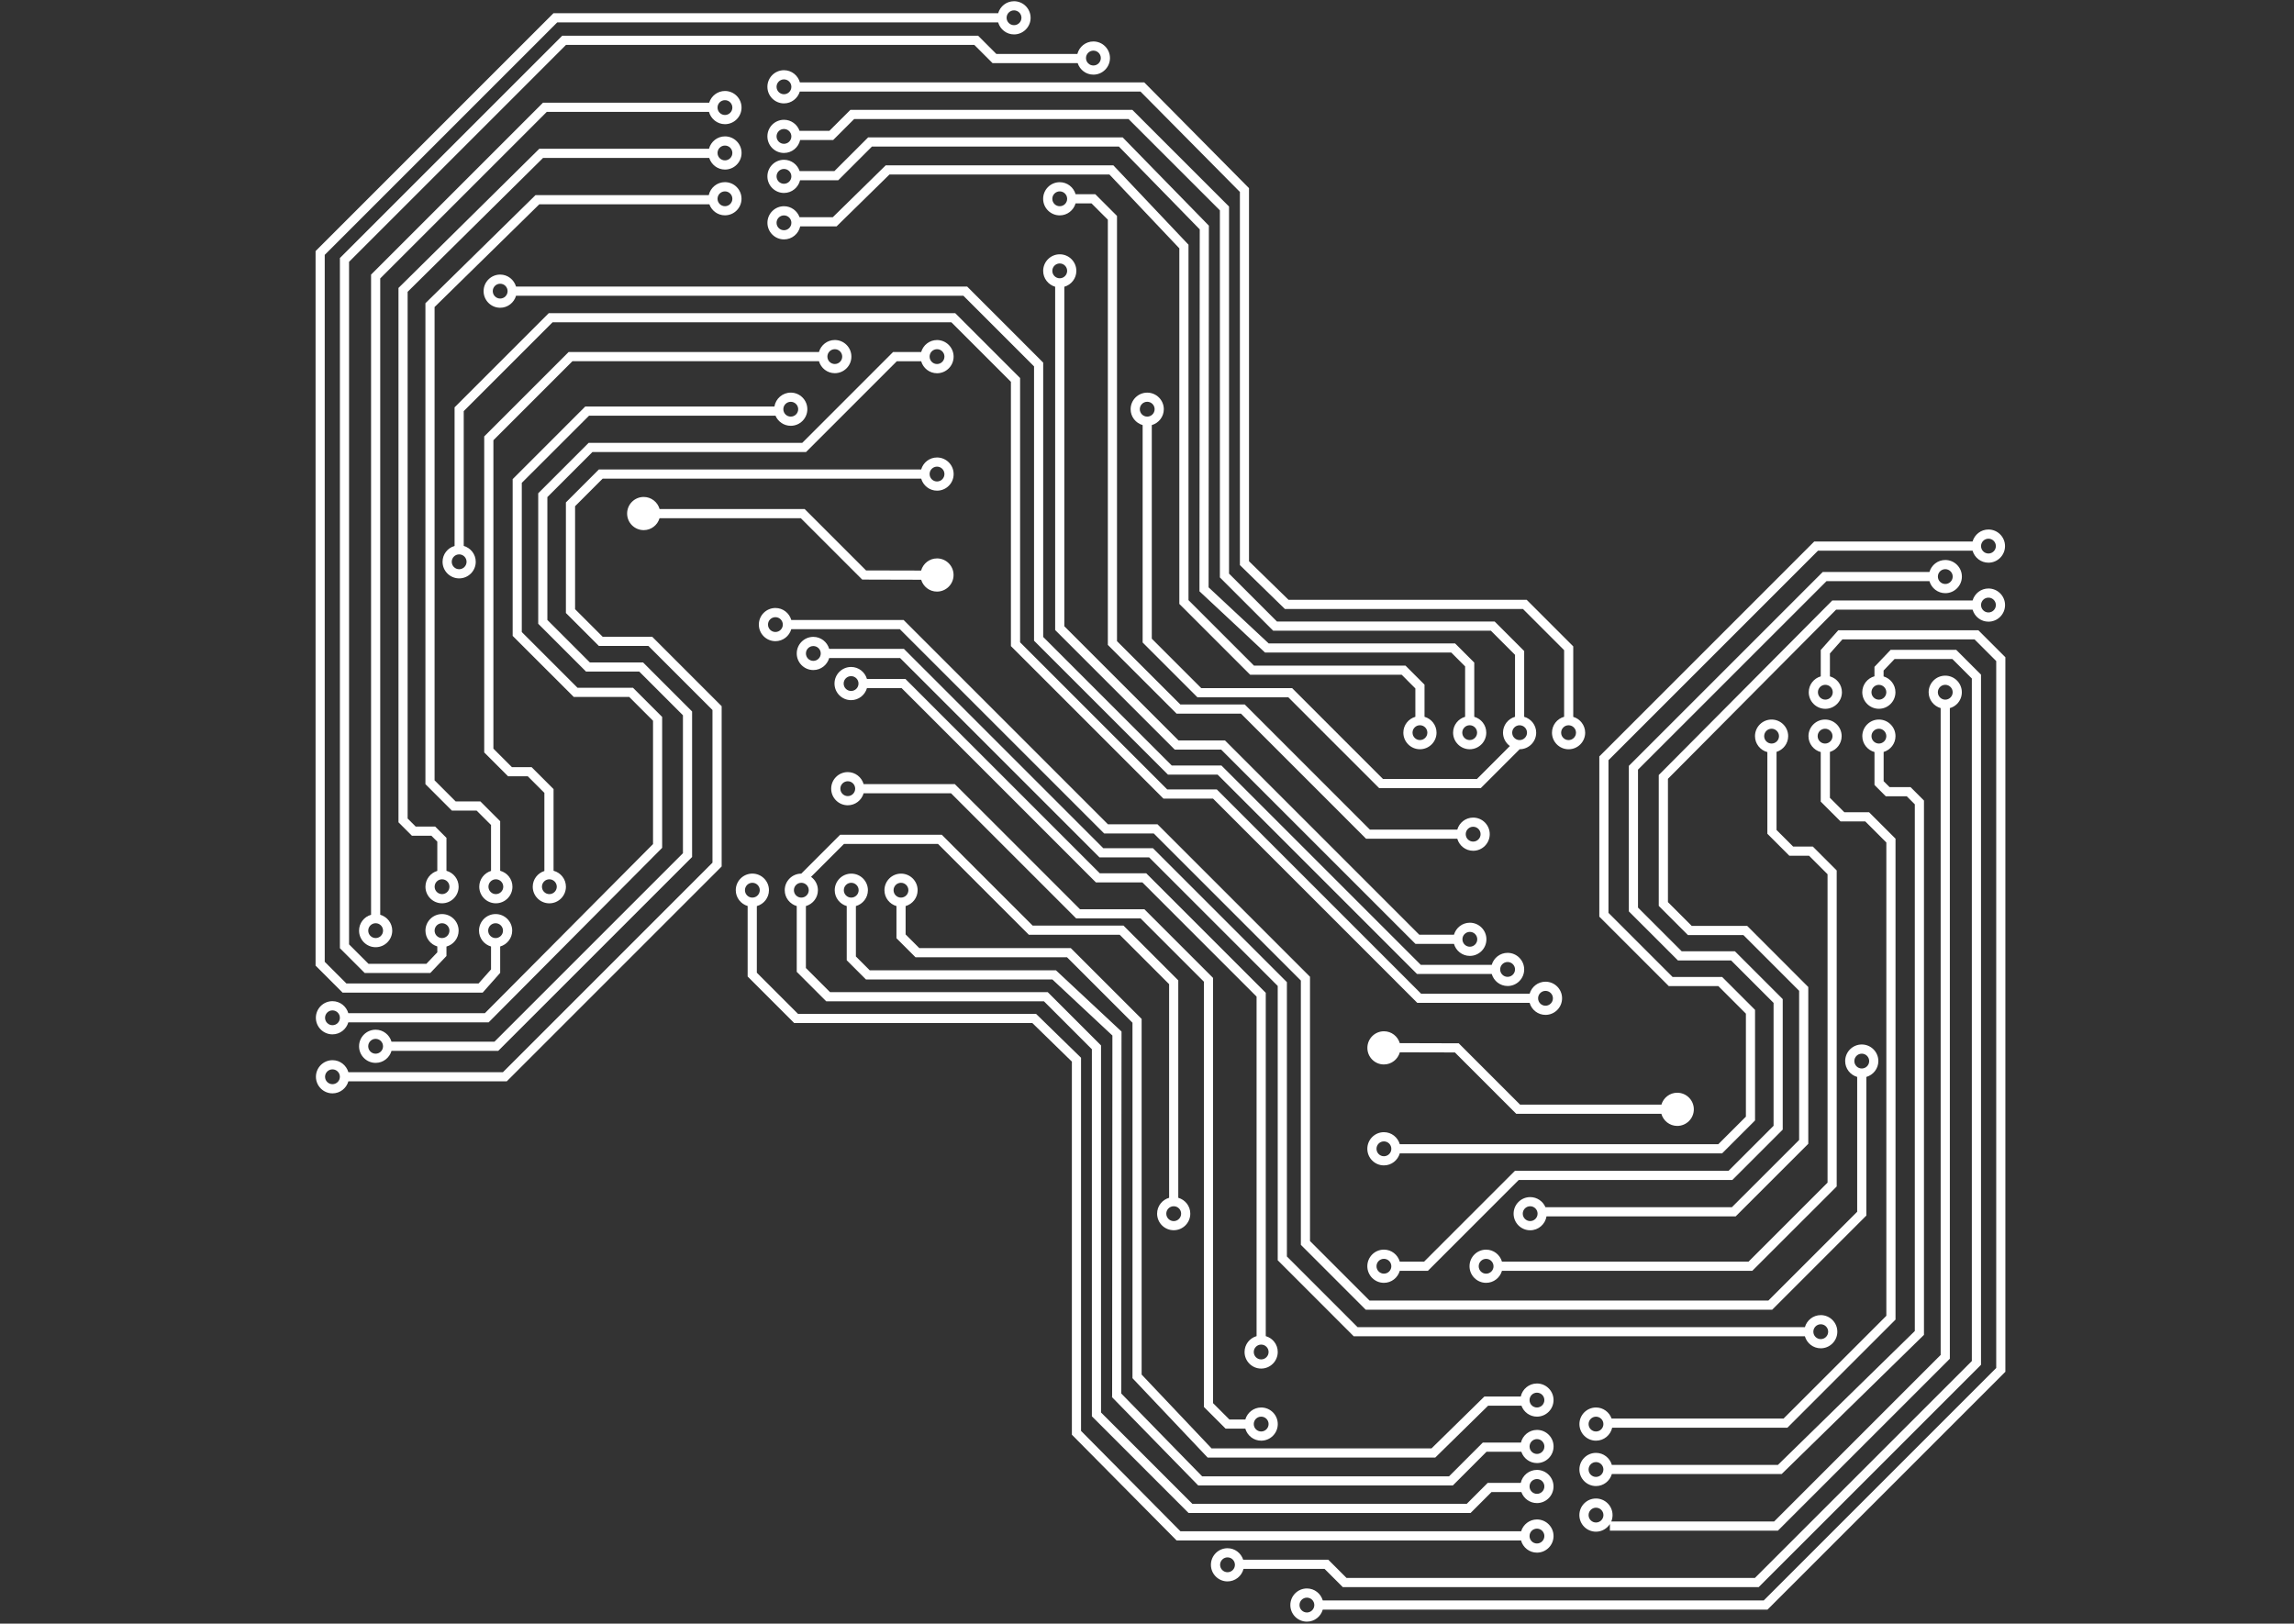 <?xml version="1.0" encoding="UTF-8"?> <svg xmlns="http://www.w3.org/2000/svg" width="842" height="596" viewBox="0 0 842 596" fill="none"><rect x="0" y="0" width="842" height="596" fill="#333333" stroke="none"/> <g clip-path="url(#clip0_35_2)"> <path d="M183.59 112.97C186.36 112.97 188.68 111.1 189.41 108.56H353.61L379.54 134.49V235.19L428.21 283.86L428.7 284.35H446.93L519.62 357.04L520.11 357.53H547.54C548.27 360.07 550.59 361.94 553.36 361.94C554.99 361.94 556.51 361.31 557.66 360.16C558.81 359.01 559.44 357.48 559.44 355.86C559.44 352.5 556.71 349.77 553.35 349.77C550.58 349.77 548.26 351.64 547.53 354.18H521.5L448.81 281.49L448.32 281H430.09L382.9 233.81V133.11L355 105.2H189.41C188.67 102.66 186.36 100.79 183.59 100.79C180.23 100.79 177.5 103.52 177.5 106.88C177.5 110.23 180.23 112.97 183.59 112.97ZM553.36 353.13C554.86 353.13 556.08 354.35 556.08 355.85C556.08 356.58 555.8 357.26 555.28 357.78C554.77 358.29 554.08 358.58 553.35 358.58C551.85 358.58 550.63 357.36 550.63 355.86C550.63 354.35 551.85 353.13 553.36 353.13ZM183.59 104.15C185.09 104.15 186.31 105.37 186.31 106.87C186.31 108.37 185.09 109.59 183.59 109.59C182.09 109.59 180.87 108.37 180.87 106.87C180.86 105.38 182.08 104.15 183.59 104.15Z" fill="white"></path> <path d="M387.29 105.26V231.28L430.68 274.67L431.17 275.16H448.22L519.05 345.99L519.54 346.48H533.67C534.4 349.02 536.72 350.89 539.49 350.89C542.85 350.89 545.58 348.16 545.58 344.8C545.58 341.44 542.85 338.71 539.49 338.71C536.72 338.71 534.4 340.58 533.67 343.12H520.94L450.11 272.29L449.62 271.8H432.57L390.66 229.89V105.26C393.2 104.53 395.07 102.21 395.07 99.44C395.07 96.08 392.34 93.35 388.98 93.35C385.62 93.35 382.89 96.08 382.89 99.44C382.89 102.2 384.76 104.52 387.29 105.26ZM539.5 342.07C541 342.07 542.22 343.29 542.22 344.79C542.22 346.29 541 347.52 539.5 347.52C538 347.52 536.78 346.3 536.78 344.79C536.77 343.3 537.99 342.07 539.5 342.07ZM388.97 96.71C390.47 96.71 391.69 97.93 391.69 99.43C391.69 100.93 390.47 102.15 388.97 102.15C387.47 102.15 386.25 100.93 386.25 99.43C386.25 97.93 387.47 96.71 388.97 96.71Z" fill="white"></path> <path d="M343.93 204.98C341.14 204.98 338.81 206.88 338.09 209.44L317.88 209.39L295.35 186.86H242.1C241.38 184.31 239.05 182.42 236.27 182.42C232.91 182.42 230.18 185.15 230.18 188.51C230.18 191.87 232.91 194.6 236.27 194.6C239.03 194.6 241.33 192.75 242.08 190.23H293.95L316.47 212.75L338.11 212.81C338.86 215.32 341.16 217.16 343.91 217.16C347.27 217.16 350 214.43 350 211.07C350.01 207.71 347.28 204.98 343.93 204.98Z" fill="white"></path> <path d="M567.27 360.36C564.5 360.36 562.18 362.23 561.45 364.77H521.61L447.11 290.27L446.62 289.78H428.42L374.42 235.78V138.77L350.6 114.95H201.42L166.85 149.52V200.4C164.31 201.13 162.44 203.45 162.44 206.22C162.44 209.58 165.17 212.31 168.53 212.31C171.89 212.31 174.62 209.58 174.62 206.22C174.62 203.45 172.75 201.13 170.21 200.4V150.91L202.81 118.31H349.2L371.05 140.16V237.17L426.53 292.65L427.02 293.14H445.22L519.72 367.64L520.21 368.13H561.44C562.17 370.67 564.49 372.54 567.26 372.54C570.62 372.54 573.35 369.81 573.35 366.45C573.36 363.09 570.63 360.36 567.27 360.36ZM171.25 206.22C171.25 207.72 170.03 208.95 168.53 208.95C167.03 208.95 165.81 207.73 165.81 206.22C165.81 204.72 167.03 203.5 168.53 203.5C170.03 203.49 171.25 204.72 171.25 206.22ZM567.27 369.18C565.77 369.18 564.55 367.96 564.55 366.45C564.55 364.95 565.77 363.73 567.27 363.73C568.77 363.73 569.99 364.95 569.99 366.45C570 367.95 568.77 369.18 567.27 369.18Z" fill="white"></path> <path d="M443.71 82.84L412.07 50.43H318.64L306.27 62.8H293.5C292.69 60.39 290.43 58.65 287.76 58.65C284.4 58.65 281.67 61.38 281.67 64.74C281.67 68.1 284.4 70.83 287.76 70.83C290.62 70.83 293.01 68.84 293.66 66.17H307.67L320.05 53.79H410.67L440.36 84.2L440.26 216.33V217.06L464.33 239.54H532.68L537.76 244.62V263.12C535.22 263.86 533.35 266.17 533.35 268.94C533.35 272.3 536.08 275.03 539.44 275.03C542.8 275.03 545.53 272.3 545.53 268.94C545.53 266.17 543.66 263.85 541.12 263.12V243.23L534.07 236.18H465.65L443.61 215.6L443.71 83.52V82.84ZM287.75 67.46C286.25 67.46 285.03 66.24 285.03 64.74C285.03 63.24 286.25 62.02 287.75 62.02C289.25 62.02 290.47 63.24 290.47 64.74C290.48 66.24 289.25 67.46 287.75 67.46ZM542.16 268.94C542.16 270.44 540.94 271.66 539.44 271.66C537.94 271.66 536.72 270.44 536.72 268.94C536.72 267.44 537.94 266.22 539.44 266.22C540.94 266.22 542.16 267.44 542.16 268.94Z" fill="white"></path> <path d="M365.72 19.82L359.02 13.12H206.36L125.25 94.23L124.76 94.72V348.06L133.87 357.17H157.93L163.87 350.93V347.46C166.44 346.75 168.34 344.41 168.34 341.62C168.34 338.26 165.61 335.53 162.25 335.53C158.89 335.53 156.16 338.26 156.16 341.62C156.16 344.37 158 346.67 160.51 347.42V349.58L156.49 353.8H135.26L128.12 346.66V96.11L207.75 16.48H357.62L364.32 23.18H395.56C396.35 25.62 398.62 27.4 401.32 27.4C404.68 27.4 407.41 24.67 407.41 21.31C407.41 17.95 404.68 15.22 401.32 15.22C398.48 15.22 396.11 17.18 395.44 19.81H365.72V19.82ZM159.52 341.62C159.52 340.12 160.74 338.9 162.24 338.9C163.74 338.9 164.96 340.12 164.96 341.62C164.96 343.12 163.74 344.34 162.24 344.34C160.74 344.34 159.52 343.12 159.52 341.62ZM401.33 18.59C402.83 18.59 404.05 19.81 404.05 21.31C404.05 22.81 402.83 24.04 401.33 24.04C399.83 24.04 398.61 22.82 398.61 21.31C398.61 19.81 399.83 18.59 401.33 18.59Z" fill="white"></path> <path d="M177.16 364.37L183.59 357.12V347.44C186.13 346.7 188 344.39 188 341.62C188 338.26 185.27 335.53 181.91 335.53C178.55 335.53 175.82 338.26 175.82 341.62C175.82 344.39 177.69 346.71 180.23 347.44V355.85L175.65 361.01H127.14L119.19 353.06V93.56L204.53 8.22H366.37C367.1 10.76 369.42 12.63 372.19 12.63C375.55 12.63 378.28 9.9 378.28 6.54C378.28 3.18 375.55 0.45 372.19 0.45C369.42 0.45 367.1 2.32 366.37 4.86H203.14L116.32 91.68L115.83 92.17V354.46L125.75 364.38L177.16 364.37ZM179.18 341.62C179.18 340.12 180.4 338.9 181.9 338.9C183.4 338.9 184.62 340.12 184.62 341.62C184.62 343.12 183.4 344.35 181.9 344.35C180.4 344.34 179.18 343.12 179.18 341.62ZM372.19 3.8C373.69 3.8 374.92 5.02 374.92 6.52C374.92 8.02 373.7 9.24 372.19 9.24C370.69 9.24 369.47 8.02 369.47 6.52C369.47 5.02 370.69 3.8 372.19 3.8Z" fill="white"></path> <path d="M200.7 41.06H260.23C260.93 43.65 263.28 45.58 266.09 45.58C269.45 45.58 272.18 42.85 272.18 39.49C272.18 36.13 269.45 33.4 266.09 33.4C263.36 33.4 261.08 35.22 260.3 37.69H199.31L136.2 100.8V335.79C133.66 336.52 131.79 338.84 131.79 341.61C131.79 344.97 134.52 347.7 137.88 347.7C141.24 347.7 143.97 344.97 143.97 341.61C143.97 338.84 142.1 336.52 139.56 335.79V102.2L200.7 41.06ZM266.09 36.77C267.59 36.77 268.81 37.99 268.81 39.49C268.81 40.99 267.59 42.21 266.09 42.21C264.59 42.21 263.37 40.99 263.37 39.49C263.36 37.99 264.58 36.77 266.09 36.77ZM140.6 341.62C140.6 343.12 139.38 344.34 137.88 344.34C136.38 344.34 135.16 343.12 135.16 341.62C135.16 340.12 136.38 338.9 137.88 338.9C139.38 338.9 140.6 340.11 140.6 341.62Z" fill="white"></path> <path d="M175.91 325.49C175.91 328.85 178.64 331.58 182 331.58C185.36 331.58 188.09 328.85 188.09 325.49C188.09 322.69 186.18 320.35 183.59 319.64V301.45L176.32 294.18H167.24L159.51 286.45V112.7L197.95 74.99H260.37C261.21 77.34 263.44 79.04 266.08 79.04C269.44 79.04 272.17 76.31 272.17 72.95C272.17 69.59 269.44 66.86 266.08 66.86C263.18 66.86 260.76 68.9 260.15 71.62H196.56L156.15 111.3V287.84L165.85 297.54H174.93L180.23 302.84V319.69C177.74 320.47 175.91 322.76 175.91 325.49ZM266.09 70.25C267.59 70.25 268.81 71.47 268.81 72.97C268.81 74.47 267.59 75.69 266.09 75.69C264.59 75.69 263.37 74.47 263.37 72.97C263.37 71.47 264.58 70.25 266.09 70.25ZM184.72 325.49C184.72 326.99 183.5 328.21 182 328.21C180.5 328.21 179.28 326.99 179.28 325.49C179.28 323.99 180.5 322.77 182 322.77C183.5 322.77 184.72 323.99 184.72 325.49Z" fill="white"></path> <path d="M156.16 325.49C156.16 328.85 158.89 331.58 162.25 331.58C165.61 331.58 168.34 328.85 168.34 325.49C168.34 322.7 166.44 320.36 163.87 319.65V307.56L159.73 303.42H152.58L149.62 300.46V107.12L199.32 57.98H260.32C261.1 60.44 263.38 62.24 266.1 62.24C269.46 62.24 272.19 59.51 272.19 56.15C272.19 52.79 269.46 50.06 266.1 50.06C263.28 50.06 260.92 52 260.23 54.61H197.95L146.26 105.7V301.85L151.19 306.78H158.34L160.51 308.95V319.68C158 320.45 156.16 322.75 156.16 325.49ZM266.09 53.43C267.59 53.43 268.81 54.65 268.81 56.15C268.81 57.65 267.59 58.87 266.09 58.87C264.59 58.87 263.37 57.65 263.37 56.15C263.36 54.65 264.58 53.43 266.09 53.43ZM164.97 325.49C164.97 326.99 163.75 328.21 162.25 328.21C160.75 328.21 159.53 326.99 159.53 325.49C159.53 323.99 160.75 322.77 162.25 322.77C163.75 322.77 164.97 323.99 164.97 325.49Z" fill="white"></path> <path d="M515.09 268.94C515.09 272.3 517.82 275.03 521.18 275.03C524.54 275.03 527.27 272.3 527.27 268.94C527.27 266.17 525.4 263.85 522.86 263.12V251.32L515.87 244.33H460.26L436.23 220.3V89.82L408.65 60.69H325.09L305.68 79.73H293.47C292.62 77.39 290.4 75.7 287.77 75.7C284.41 75.7 281.68 78.43 281.68 81.79C281.68 85.15 284.41 87.88 287.77 87.88C290.68 87.88 293.11 85.83 293.71 83.1H307.06L326.47 64.06H407.21L432.87 91.16V221.69L458.87 247.69H514.48L519.5 252.71V263.12C516.96 263.86 515.09 266.17 515.09 268.94ZM287.75 84.51C286.25 84.51 285.03 83.29 285.03 81.79C285.03 80.29 286.25 79.07 287.75 79.07C289.25 79.07 290.47 80.29 290.47 81.79C290.47 83.29 289.25 84.51 287.75 84.51ZM523.9 268.94C523.9 270.44 522.68 271.66 521.18 271.66C519.68 271.66 518.46 270.44 518.46 268.94C518.46 267.44 519.68 266.22 521.18 266.22C522.68 266.22 523.9 267.44 523.9 268.94Z" fill="white"></path> <path d="M559.44 263.12V238.98L548.61 228.15H468.7L451.11 210.56V75.82L415.62 40.33H312.12L304.43 48.02H293.47C292.63 45.67 290.4 43.97 287.76 43.97C284.4 43.97 281.67 46.7 281.67 50.06C281.67 53.42 284.4 56.15 287.76 56.15C290.66 56.15 293.08 54.11 293.69 51.39H305.82L313.51 43.7H414.23L447.75 77.22V211.96L467.31 231.52H547.22L556.08 240.38V263.12C553.54 263.86 551.67 266.17 551.67 268.94C551.67 270.96 552.67 272.74 554.19 273.85L542.1 285.94H507.6L474.25 252.59H440.9L422.76 234.45V156.04C425.3 155.3 427.17 152.99 427.17 150.22C427.17 146.86 424.44 144.13 421.08 144.13C417.72 144.13 414.99 146.86 414.99 150.22C414.99 152.99 416.86 155.31 419.4 156.04V235.85L439.51 255.96H472.86L506.21 289.31H543.5L557.78 275.03C561.13 275.02 563.85 272.29 563.85 268.94C563.85 266.17 561.98 263.86 559.44 263.12ZM287.75 52.79C286.25 52.79 285.03 51.57 285.03 50.07C285.03 48.57 286.25 47.35 287.75 47.35C289.25 47.35 290.47 48.57 290.47 50.07C290.47 51.57 289.25 52.79 287.75 52.79ZM418.36 150.21C418.36 148.71 419.58 147.48 421.08 147.48C422.58 147.48 423.8 148.7 423.8 150.21C423.8 151.72 422.58 152.93 421.08 152.93C419.58 152.93 418.36 151.71 418.36 150.21ZM557.76 271.67C556.26 271.67 555.04 270.45 555.04 268.95C555.04 267.45 556.26 266.23 557.76 266.23C559.26 266.23 560.48 267.45 560.48 268.95C560.48 270.45 559.26 271.67 557.76 271.67Z" fill="white"></path> <path d="M577.45 263.14V237.27L560.36 220.18H472.95L458.44 206.02V69.07L420 30.25H293.6C292.89 27.68 290.55 25.77 287.76 25.77C284.4 25.77 281.67 28.5 281.67 31.86C281.67 35.22 284.4 37.95 287.76 37.95C290.5 37.95 292.8 36.11 293.56 33.62H418.62L455.1 70.46V207.44L471.6 223.54H558.98L574.1 238.66V263.11C571.54 263.83 569.65 266.16 569.65 268.95C569.65 272.31 572.38 275.04 575.74 275.04C579.1 275.04 581.83 272.31 581.83 268.95C581.81 266.19 579.96 263.89 577.45 263.14ZM287.75 34.59C286.25 34.59 285.03 33.37 285.03 31.87C285.03 30.37 286.25 29.14 287.75 29.14C289.25 29.14 290.47 30.36 290.47 31.87C290.48 33.37 289.25 34.59 287.75 34.59ZM575.73 271.67C574.23 271.67 573.01 270.45 573.01 268.95C573.01 267.45 574.23 266.23 575.73 266.23C577.23 266.23 578.46 267.45 578.46 268.95C578.46 270.45 577.23 271.67 575.73 271.67Z" fill="white"></path> <path d="M306.41 136.99C309.77 136.99 312.5 134.26 312.5 130.9C312.5 127.54 309.77 124.81 306.41 124.81C303.64 124.81 301.32 126.68 300.59 129.22H208.71L177.73 160.2V276.2L186.49 284.96H193.72L199.81 291.05V319.72C197.35 320.5 195.54 322.78 195.54 325.5C195.54 328.86 198.27 331.59 201.63 331.59C204.99 331.59 207.72 328.86 207.72 325.5C207.72 322.68 205.78 320.32 203.18 319.64V289.66L195.12 281.6H187.89L181.1 274.81V161.6L210.11 132.59H300.6C301.33 135.12 303.64 136.99 306.41 136.99ZM306.41 128.18C307.91 128.18 309.13 129.4 309.13 130.9C309.13 132.4 307.91 133.62 306.41 133.62C304.91 133.62 303.69 132.4 303.69 130.9C303.69 129.4 304.91 128.18 306.41 128.18ZM204.36 325.49C204.36 326.99 203.14 328.21 201.64 328.21C200.14 328.21 198.92 326.99 198.92 325.49C198.92 323.99 200.14 322.77 201.64 322.77C203.13 322.77 204.36 323.99 204.36 325.49Z" fill="white"></path> <path d="M343.93 124.82C341.16 124.82 338.84 126.69 338.11 129.23H327.79L294.45 162.57H216.05L197.55 181.07V228.97L215.1 246.52H234.63L250.67 262.56V313.2L181.48 382.39H143.7C142.96 379.85 140.65 377.98 137.88 377.98C134.52 377.98 131.79 380.71 131.79 384.07C131.79 387.43 134.52 390.16 137.88 390.16C140.65 390.16 142.97 388.29 143.7 385.75H182.87L254.03 314.59V261.17L236.02 243.16H216.49L200.91 227.58V182.47L217.44 165.94H295.84L329.18 132.6H338.11C338.84 135.14 341.16 137.01 343.93 137.01C347.29 137.01 350.02 134.28 350.02 130.92C350.02 127.56 347.28 124.82 343.93 124.82ZM137.87 386.79C136.37 386.79 135.15 385.57 135.15 384.07C135.15 382.57 136.37 381.34 137.87 381.34C139.37 381.34 140.59 382.56 140.59 384.07C140.6 385.57 139.38 386.79 137.87 386.79ZM343.93 133.63C342.43 133.63 341.21 132.41 341.21 130.9C341.21 129.39 342.43 128.18 343.93 128.18C345.43 128.18 346.65 129.4 346.65 130.9C346.65 132.4 345.43 133.63 343.93 133.63Z" fill="white"></path> <path d="M216.2 152.6H284.64C285.57 154.77 287.73 156.3 290.24 156.3C293.6 156.3 296.33 153.57 296.33 150.21C296.33 146.85 293.6 144.12 290.24 144.12C287.22 144.12 284.72 146.34 284.25 149.23H214.81L188.17 175.87V233.42L210.6 255.84H230.96L239.69 264.57V309.84L177.97 371.92H127.85C127.11 369.38 124.8 367.51 122.03 367.51C118.67 367.51 115.94 370.24 115.94 373.6C115.94 376.96 118.67 379.69 122.03 379.69C124.8 379.69 127.12 377.82 127.85 375.28H179.36L243.04 311.22V263.17L232.34 252.47H211.98L191.52 232.01V177.25L216.2 152.6ZM290.24 147.49C291.74 147.49 292.97 148.71 292.97 150.21C292.97 151.71 291.75 152.93 290.24 152.93C288.74 152.93 287.52 151.71 287.52 150.21C287.52 148.71 288.74 147.49 290.24 147.49ZM122.03 376.33C120.53 376.33 119.31 375.11 119.31 373.61C119.31 372.11 120.53 370.89 122.03 370.89C123.53 370.89 124.75 372.11 124.75 373.61C124.76 375.11 123.53 376.33 122.03 376.33Z" fill="white"></path> <path d="M343.93 167.93C341.16 167.93 338.84 169.8 338.11 172.34H219.8L207.71 184.43V225.02L219.79 237.1H237.98L261.51 260.63V316.67L184.6 393.58H127.87C127.13 391.04 124.82 389.17 122.05 389.17C118.69 389.17 115.96 391.9 115.96 395.26C115.96 398.62 118.69 401.35 122.05 401.35C124.82 401.35 127.14 399.48 127.87 396.94H186L264.39 318.55L264.88 318.06V259.23L239.38 233.73H221.19L211.08 223.62V185.82L221.2 175.7H338.12C338.85 178.24 341.17 180.11 343.94 180.11C347.3 180.11 350.03 177.38 350.03 174.02C350.03 170.66 347.28 167.93 343.93 167.93ZM122.03 397.98C120.53 397.98 119.31 396.76 119.31 395.26C119.31 393.76 120.53 392.54 122.03 392.54C123.53 392.54 124.75 393.76 124.75 395.26C124.76 396.75 123.53 397.98 122.03 397.98ZM343.93 176.74C342.43 176.74 341.21 175.52 341.21 174.01C341.21 172.51 342.43 171.29 343.93 171.29C345.43 171.29 346.65 172.51 346.65 174.01C346.65 175.52 345.43 176.74 343.93 176.74Z" fill="white"></path> <path d="M540.71 300.12C537.94 300.12 535.62 301.99 534.89 304.53H502.81L457.37 259.09L456.88 258.6H433.24L409.99 235.35V79.26L402.02 71.29H394.79C394.06 68.75 391.74 66.88 388.97 66.88C385.61 66.88 382.88 69.61 382.88 72.97C382.88 76.33 385.61 79.06 388.97 79.06C391.74 79.06 394.06 77.19 394.79 74.65H400.63L406.63 80.65V236.74L431.85 261.96H455.49L500.93 307.4L501.42 307.89H534.89C535.62 310.43 537.94 312.3 540.71 312.3C544.07 312.3 546.8 309.57 546.8 306.21C546.8 302.85 544.07 300.12 540.71 300.12ZM388.97 75.7C387.47 75.7 386.25 74.48 386.25 72.98C386.25 71.48 387.47 70.25 388.97 70.25C390.47 70.25 391.69 71.47 391.69 72.98C391.7 74.48 390.48 75.7 388.97 75.7ZM540.71 308.93C539.21 308.93 537.99 307.71 537.99 306.21C537.99 304.71 539.21 303.48 540.71 303.48C542.21 303.48 543.44 304.7 543.44 306.21C543.44 307.71 542.22 308.93 540.71 308.93Z" fill="white"></path> <path d="M668.3 482.75C665.53 482.75 663.21 484.62 662.48 487.16H498.28L472.35 461.23V360.53L423.68 311.86L423.19 311.37H404.96L332.27 238.68L331.78 238.19H304.35C303.62 235.65 301.3 233.78 298.53 233.78C295.17 233.78 292.44 236.51 292.44 239.87C292.44 243.23 295.17 245.96 298.53 245.96C301.3 245.96 303.62 244.09 304.35 241.55H330.38L403.07 314.24L403.56 314.73H421.79L468.98 361.92V462.62L496.88 490.52H662.47C663.2 493.06 665.52 494.93 668.29 494.93C671.65 494.93 674.38 492.2 674.38 488.84C674.38 485.48 671.65 482.75 668.3 482.75ZM298.53 242.59C297.03 242.59 295.81 241.37 295.81 239.87C295.81 238.37 297.03 237.15 298.53 237.15C300.03 237.15 301.25 238.37 301.25 239.87C301.25 241.37 300.03 242.59 298.53 242.59ZM668.3 491.56C666.8 491.56 665.58 490.34 665.58 488.84C665.58 487.34 666.8 486.11 668.3 486.11C669.8 486.11 671.02 487.33 671.02 488.84C671.02 490.34 669.8 491.56 668.3 491.56Z" fill="white"></path> <path d="M464.59 490.46V364.44L421.2 321.05L420.71 320.56H403.66L332.83 249.73L332.34 249.24H318.21C317.48 246.7 315.16 244.83 312.39 244.83C309.03 244.83 306.3 247.56 306.3 250.92C306.3 254.28 309.03 257.01 312.39 257.01C315.16 257.01 317.48 255.14 318.21 252.6H330.94L401.77 323.43L402.26 323.92H419.31L461.22 365.83V490.46C458.68 491.19 456.81 493.51 456.81 496.28C456.81 499.64 459.54 502.37 462.9 502.37C466.26 502.37 468.99 499.64 468.99 496.28C469 493.51 467.13 491.2 464.59 490.46ZM312.39 253.64C310.89 253.64 309.66 252.42 309.66 250.92C309.66 249.42 310.88 248.2 312.39 248.2C313.89 248.2 315.11 249.42 315.11 250.92C315.11 252.42 313.89 253.64 312.39 253.64ZM462.91 499.01C461.41 499.01 460.19 497.79 460.19 496.29C460.19 494.79 461.41 493.57 462.91 493.57C464.41 493.57 465.63 494.79 465.63 496.29C465.63 497.79 464.41 499.01 462.91 499.01Z" fill="white"></path> <path d="M689.44 389.5C689.44 386.14 686.71 383.41 683.35 383.41C679.99 383.41 677.26 386.14 677.26 389.5C677.26 392.27 679.13 394.59 681.67 395.32V444.81L649.07 477.41H502.68L480.83 455.56V358.55L425.35 303.07L424.86 302.58H406.66L332.16 228.08L331.67 227.59H290.44C289.71 225.05 287.39 223.18 284.62 223.18C281.26 223.18 278.53 225.91 278.53 229.27C278.53 232.63 281.26 235.36 284.62 235.36C287.39 235.36 289.71 233.49 290.44 230.95H330.28L404.78 305.45L405.27 305.94H423.47L477.47 359.94V456.95L501.29 480.77H650.47L685.04 446.2V395.32C687.57 394.58 689.44 392.27 689.44 389.5ZM284.61 231.99C283.11 231.99 281.89 230.77 281.89 229.27C281.89 227.77 283.11 226.55 284.61 226.55C286.11 226.55 287.33 227.77 287.33 229.27C287.34 230.77 286.11 231.99 284.61 231.99ZM683.35 392.22C681.85 392.22 680.63 391 680.63 389.5C680.63 388 681.85 386.78 683.35 386.78C684.85 386.78 686.07 388 686.07 389.5C686.07 391 684.86 392.22 683.35 392.22Z" fill="white"></path> <path d="M507.96 390.74C510.75 390.74 513.08 388.84 513.8 386.28L534.01 386.33L556.54 408.86H609.79C610.51 411.41 612.84 413.3 615.62 413.3C618.98 413.3 621.71 410.57 621.71 407.21C621.71 403.85 618.98 401.12 615.62 401.12C612.86 401.12 610.56 402.97 609.81 405.49H557.94L535.42 382.97L513.78 382.91C513.03 380.4 510.73 378.56 507.98 378.56C504.62 378.56 501.89 381.29 501.89 384.65C501.87 388.01 504.6 390.74 507.96 390.74Z" fill="white"></path> <path d="M408.17 512.88L439.81 545.29H533.24L545.62 532.91H558.4C559.21 535.32 561.47 537.06 564.14 537.06C567.5 537.06 570.23 534.33 570.23 530.97C570.23 529.34 569.6 527.82 568.45 526.67C567.3 525.52 565.77 524.89 564.15 524.89C561.29 524.89 558.9 526.88 558.25 529.55H544.24L531.86 541.93H441.24L411.55 511.52L411.65 379.39V378.66L387.58 356.18H319.23L314.15 351.1V332.6C316.69 331.87 318.56 329.55 318.56 326.78C318.56 323.42 315.83 320.69 312.47 320.69C309.11 320.69 306.38 323.42 306.38 326.78C306.38 329.55 308.25 331.87 310.79 332.6V352.49L317.84 359.54H386.26L408.3 380.12L408.2 512.2L408.17 512.88ZM564.13 528.26C564.86 528.26 565.54 528.54 566.06 529.06C566.57 529.57 566.86 530.26 566.86 530.99C566.86 532.49 565.64 533.71 564.14 533.71C562.64 533.71 561.42 532.49 561.42 530.99C561.42 529.49 562.63 528.26 564.13 528.26ZM309.72 326.77C309.72 325.27 310.94 324.05 312.44 324.05C313.94 324.05 315.16 325.27 315.16 326.77C315.16 328.27 313.94 329.49 312.44 329.49C310.95 329.5 309.72 328.28 309.72 326.77Z" fill="white"></path> <path d="M564.13 507.85C561.22 507.85 558.79 509.9 558.19 512.63H544.84L525.43 531.67H444.69L419.03 504.57V374.03L393.03 348.03H337.42L332.4 343.01V332.6C334.94 331.87 336.81 329.55 336.81 326.78C336.81 323.42 334.08 320.69 330.72 320.69C327.36 320.69 324.63 323.42 324.63 326.78C324.63 329.55 326.5 331.87 329.04 332.6V344.4L336.03 351.39H391.64L415.67 375.42V505.9L443.25 535.03H526.81L546.22 515.99H558.43C559.28 518.33 561.5 520.02 564.13 520.02C567.49 520.02 570.22 517.29 570.22 513.93C570.22 510.57 567.49 507.85 564.13 507.85ZM327.98 326.77C327.98 325.27 329.2 324.05 330.7 324.05C332.2 324.05 333.42 325.27 333.42 326.77C333.42 328.27 332.2 329.49 330.7 329.49C329.21 329.5 327.98 328.28 327.98 326.77ZM564.13 516.66C562.63 516.66 561.41 515.44 561.41 513.94C561.41 512.44 562.63 511.22 564.13 511.22C565.63 511.22 566.85 512.44 566.85 513.94C566.85 515.44 565.63 516.66 564.13 516.66Z" fill="white"></path> <path d="M564.13 569.94C567.49 569.94 570.22 567.21 570.22 563.85C570.22 560.49 567.49 557.76 564.13 557.76C561.39 557.76 559.09 559.6 558.33 562.09H433.27L396.79 525.25V388.28L380.29 372.18H292.91L277.79 357.06V332.61C280.35 331.89 282.24 329.56 282.24 326.77C282.24 323.41 279.51 320.68 276.15 320.68C272.79 320.68 270.06 323.41 270.06 326.77C270.06 329.52 271.91 331.83 274.42 332.58V358.45L291.51 375.54H378.92L393.43 389.7V526.65L431.87 565.47H558.29C559 568.04 561.33 569.94 564.13 569.94ZM564.13 561.13C565.63 561.13 566.85 562.35 566.85 563.85C566.85 565.35 565.63 566.58 564.13 566.58C562.63 566.58 561.41 565.36 561.41 563.85C561.41 562.35 562.63 561.13 564.13 561.13ZM273.43 326.77C273.43 325.27 274.65 324.05 276.15 324.05C277.65 324.05 278.87 325.27 278.87 326.77C278.87 328.27 277.65 329.49 276.15 329.49C274.65 329.5 273.43 328.28 273.43 326.77Z" fill="white"></path> <path d="M486.16 575.89L492.86 582.59H645.52L726.63 501.48L727.12 500.99V247.65L718.01 238.54H693.95L688.01 244.78V248.25C685.44 248.96 683.54 251.3 683.54 254.09C683.54 257.45 686.27 260.18 689.63 260.18C691.26 260.18 692.78 259.55 693.93 258.4C695.08 257.25 695.71 255.72 695.71 254.1C695.71 251.35 693.87 249.05 691.36 248.3V246.14L695.38 241.92H716.61L723.75 249.06V499.61L644.12 579.24H494.25L487.55 572.54H456.31C455.52 570.1 453.25 568.32 450.55 568.32C447.19 568.32 444.46 571.05 444.46 574.41C444.46 577.77 447.19 580.5 450.55 580.5C453.39 580.5 455.76 578.54 456.43 575.91H486.16V575.89ZM692.36 254.1C692.36 254.83 692.08 255.51 691.56 256.03C691.05 256.54 690.36 256.83 689.63 256.83C688.13 256.83 686.91 255.61 686.91 254.11C686.91 252.61 688.13 251.39 689.63 251.39C691.13 251.39 692.36 252.6 692.36 254.1ZM450.55 577.13C449.05 577.13 447.83 575.91 447.83 574.41C447.83 572.91 449.05 571.68 450.55 571.68C452.05 571.68 453.27 572.9 453.27 574.41C453.27 575.92 452.06 577.13 450.55 577.13Z" fill="white"></path> <path d="M726.14 231.35H674.73L668.3 238.6V248.28C665.76 249.01 663.89 251.33 663.89 254.1C663.89 257.46 666.62 260.19 669.98 260.19C673.34 260.19 676.07 257.46 676.07 254.1C676.07 251.33 674.2 249.01 671.66 248.28V239.87L676.24 234.71H724.75L732.7 242.66V502.16L647.36 587.5H485.52C484.79 584.96 482.47 583.09 479.7 583.09C476.34 583.09 473.61 585.82 473.61 589.18C473.61 592.54 476.34 595.27 479.7 595.27C482.47 595.27 484.79 593.4 485.52 590.86H648.75L735.57 504.04L736.06 503.55V241.26L726.14 231.35ZM672.7 254.1C672.7 255.6 671.48 256.82 669.98 256.82C668.48 256.82 667.26 255.6 667.26 254.1C667.26 252.6 668.48 251.38 669.98 251.38C671.48 251.38 672.7 252.6 672.7 254.1ZM479.69 591.91C478.19 591.91 476.97 590.69 476.97 589.18C476.97 587.67 478.19 586.46 479.69 586.46C481.19 586.46 482.41 587.68 482.41 589.18C482.41 590.68 481.2 591.91 479.69 591.91Z" fill="white"></path> <path d="M651.18 558.51H591.41C591.71 557.79 591.88 556.99 591.88 556.16C591.88 552.8 589.15 550.07 585.79 550.07C582.43 550.07 579.7 552.8 579.7 556.16C579.7 559.52 582.43 562.25 585.79 562.25C587.93 562.25 589.81 561.13 590.9 559.45V561.87H652.57L715.19 499.25L715.68 498.76V259.93C716.66 259.65 717.56 259.15 718.3 258.41C719.45 257.26 720.08 255.73 720.08 254.11C720.08 250.75 717.35 248.02 713.99 248.02C710.63 248.02 707.9 250.75 707.9 254.11C707.9 256.88 709.77 259.2 712.31 259.93V497.37L651.18 558.51ZM585.8 558.88C584.3 558.88 583.08 557.66 583.08 556.16C583.08 554.66 584.3 553.44 585.8 553.44C587.3 553.44 588.53 554.66 588.53 556.16C588.53 557.66 587.3 558.88 585.8 558.88ZM711.28 254.1C711.28 252.6 712.5 251.38 714 251.38C715.5 251.38 716.72 252.6 716.72 254.1C716.72 254.83 716.44 255.51 715.92 256.03C715.41 256.54 714.72 256.83 713.99 256.83C712.51 256.83 711.28 255.6 711.28 254.1Z" fill="white"></path> <path d="M675.97 270.22C675.97 266.86 673.24 264.13 669.88 264.13C666.52 264.13 663.79 266.86 663.79 270.22C663.79 273.02 665.7 275.36 668.29 276.07V294.26L675.56 301.53H684.64L692.37 309.26V483L654.66 520.71H591.52C590.68 518.36 588.45 516.66 585.81 516.66C582.45 516.66 579.72 519.39 579.72 522.75C579.72 526.11 582.45 528.84 585.81 528.84C588.71 528.84 591.13 526.8 591.74 524.08H656.06L695.25 484.89L695.74 484.4V307.86L686.04 298.16H676.96L671.66 292.86V276.01C674.15 275.25 675.97 272.96 675.97 270.22ZM585.8 525.47C584.3 525.47 583.08 524.25 583.08 522.75C583.08 521.25 584.3 520.03 585.8 520.03C587.3 520.03 588.52 521.25 588.52 522.75C588.52 524.25 587.3 525.47 585.8 525.47ZM667.16 270.22C667.16 268.72 668.38 267.5 669.89 267.5C671.39 267.5 672.61 268.72 672.61 270.22C672.61 271.72 671.39 272.94 669.89 272.94C668.38 272.95 667.16 271.73 667.16 270.22Z" fill="white"></path> <path d="M695.73 270.22C695.73 266.86 693 264.13 689.64 264.13C686.28 264.13 683.55 266.86 683.55 270.22C683.55 273.01 685.45 275.35 688.02 276.06V288.15L692.16 292.29H699.86L702.82 295.25V488.59L652.58 537.73H591.62C590.89 535.19 588.57 533.32 585.8 533.32C582.44 533.32 579.71 536.05 579.71 539.41C579.71 542.77 582.44 545.5 585.8 545.5C588.57 545.5 590.89 543.63 591.62 541.09H653.95L706.18 490V293.86L701.25 288.93H693.55L691.38 286.76V276.03C693.89 275.27 695.73 272.97 695.73 270.22ZM585.8 542.14C584.3 542.14 583.08 540.92 583.08 539.42C583.08 537.92 584.3 536.7 585.8 536.7C587.3 536.7 588.52 537.92 588.52 539.42C588.52 540.92 587.3 542.14 585.8 542.14ZM686.92 270.22C686.92 268.72 688.14 267.5 689.64 267.5C691.14 267.5 692.36 268.72 692.36 270.22C692.36 271.72 691.14 272.94 689.64 272.94C688.14 272.94 686.92 271.73 686.92 270.22Z" fill="white"></path> <path d="M292.44 332.6V356.74L303.27 367.57H383.18L400.77 385.16V519.9L436.26 555.39H539.76L547.45 547.7H558.41C559.25 550.05 561.48 551.75 564.12 551.75C567.48 551.75 570.21 549.02 570.21 545.66C570.21 542.3 567.48 539.57 564.12 539.57C561.22 539.57 558.79 541.61 558.19 544.33H546.06L538.37 552.02H437.65L404.13 518.5V383.76L384.57 364.2H304.66L295.8 355.34V332.6C298.34 331.86 300.21 329.55 300.21 326.78C300.21 324.76 299.21 322.98 297.69 321.87L309.78 309.78H344.28L377.63 343.13H410.98L429.12 361.27V439.68C426.58 440.41 424.71 442.73 424.71 445.5C424.71 448.86 427.44 451.59 430.8 451.59C434.16 451.59 436.89 448.86 436.89 445.5C436.89 442.73 435.02 440.41 432.48 439.68V359.87L412.37 339.76H379.02L345.67 306.41H308.38L294.1 320.69C290.75 320.7 288.03 323.42 288.03 326.77C288.03 329.54 289.9 331.86 292.44 332.6ZM564.13 542.92C565.63 542.92 566.85 544.14 566.85 545.64C566.85 547.14 565.63 548.36 564.13 548.36C562.63 548.36 561.41 547.14 561.41 545.64C561.41 544.14 562.63 542.92 564.13 542.92ZM433.53 445.51C433.53 447.01 432.31 448.24 430.81 448.24C429.31 448.24 428.08 447.02 428.08 445.51C428.08 444.01 429.3 442.79 430.81 442.79C432.3 442.78 433.53 444 433.53 445.51ZM294.12 324.05C295.62 324.05 296.85 325.27 296.85 326.77C296.85 328.27 295.63 329.49 294.12 329.49C292.62 329.49 291.4 328.27 291.4 326.77C291.4 325.27 292.62 324.05 294.12 324.05Z" fill="white"></path> <path d="M674.15 435.52V319.52L665.39 310.76H658.16L652.07 304.67V276C654.53 275.22 656.34 272.94 656.34 270.22C656.34 266.86 653.61 264.13 650.25 264.13C646.89 264.13 644.16 266.86 644.16 270.22C644.16 273.04 646.1 275.4 648.7 276.08V306.06L656.76 314.12H664L670.79 320.91V434.12L641.78 463.13H551.29C550.56 460.59 548.24 458.72 545.47 458.72C542.11 458.72 539.38 461.45 539.38 464.81C539.38 468.17 542.11 470.9 545.47 470.9C548.24 470.9 550.56 469.03 551.29 466.49H643.17L674.15 435.52ZM647.53 270.22C647.53 268.72 648.75 267.5 650.25 267.5C651.75 267.5 652.97 268.72 652.97 270.22C652.97 271.72 651.75 272.94 650.25 272.94C648.75 272.94 647.53 271.73 647.53 270.22ZM545.47 467.54C543.97 467.54 542.75 466.32 542.75 464.82C542.75 463.32 543.97 462.1 545.47 462.1C546.97 462.1 548.19 463.32 548.19 464.82C548.2 466.32 546.97 467.54 545.47 467.54Z" fill="white"></path> <path d="M507.96 470.9C510.73 470.9 513.05 469.03 513.78 466.49H524.1L557.44 433.15H635.84L654.34 414.65V366.75L636.79 349.2H617.26L601.22 333.16V282.52L670.41 213.33H708.19C708.92 215.87 711.24 217.74 714.01 217.74C717.37 217.74 720.1 215.01 720.1 211.65C720.1 208.29 717.37 205.56 714.01 205.56C711.24 205.56 708.92 207.43 708.19 209.97H669.02L598.35 280.64L597.86 281.13V334.55L615.87 352.56H635.4L650.98 368.14V413.25L634.45 429.78H556.05L522.71 463.12H513.78C513.05 460.58 510.73 458.71 507.96 458.71C504.6 458.71 501.87 461.44 501.87 464.8C501.87 468.17 504.6 470.9 507.96 470.9ZM714.01 208.93C715.51 208.93 716.73 210.15 716.73 211.65C716.73 213.15 715.51 214.37 714.01 214.37C712.51 214.37 711.29 213.15 711.29 211.65C711.28 210.15 712.51 208.93 714.01 208.93ZM507.96 462.09C509.46 462.09 510.68 463.31 510.68 464.81C510.68 466.31 509.46 467.53 507.96 467.53C506.46 467.53 505.24 466.31 505.24 464.81C505.23 463.31 506.45 462.09 507.96 462.09Z" fill="white"></path> <path d="M724.03 223.79C724.76 226.33 727.08 228.2 729.85 228.2C733.21 228.2 735.94 225.47 735.94 222.11C735.94 218.75 733.21 216.02 729.85 216.02C727.08 216.02 724.76 217.89 724.03 220.43H672.52L608.84 284.49V332.54L619.54 343.24H639.9L660.36 363.7V418.46L635.69 443.13H567.25C566.32 440.96 564.16 439.43 561.65 439.43C558.29 439.43 555.56 442.16 555.56 445.52C555.56 448.88 558.29 451.61 561.65 451.61C564.67 451.61 567.17 449.39 567.64 446.5H637.08L663.72 419.86V362.31L641.3 339.88H620.94L612.21 331.15V285.88L673.93 223.8H724.03V223.79ZM729.85 219.38C731.35 219.38 732.57 220.6 732.57 222.1C732.57 223.6 731.35 224.82 729.85 224.82C728.35 224.82 727.13 223.6 727.13 222.1C727.13 220.6 728.35 219.38 729.85 219.38ZM561.64 448.23C560.14 448.23 558.92 447.01 558.92 445.51C558.92 444.01 560.14 442.79 561.64 442.79C563.14 442.79 564.36 444.01 564.36 445.51C564.36 447.01 563.14 448.23 561.64 448.23Z" fill="white"></path> <path d="M507.96 427.79C510.73 427.79 513.05 425.92 513.78 423.38H632.09L644.18 411.29V370.7L632.1 358.62H613.91L590.38 335.09V279.05L667.29 202.14H724.02C724.75 204.68 727.07 206.55 729.84 206.55C733.2 206.55 735.93 203.82 735.93 200.46C735.93 197.1 733.2 194.37 729.84 194.37C727.07 194.37 724.75 196.24 724.02 198.78H665.9L587.51 277.17L587.02 277.66V336.48L612.52 361.98H630.71L640.82 372.09V409.89L630.7 420.01H513.78C513.05 417.47 510.73 415.6 507.96 415.6C504.6 415.6 501.87 418.33 501.87 421.69C501.87 425.06 504.6 427.79 507.96 427.79ZM729.85 197.74C731.35 197.74 732.57 198.96 732.57 200.46C732.57 201.96 731.35 203.18 729.85 203.18C728.35 203.18 727.13 201.96 727.13 200.46C727.13 198.96 728.35 197.74 729.85 197.74ZM507.96 418.98C509.46 418.98 510.68 420.2 510.68 421.71C510.68 423.21 509.46 424.43 507.96 424.43C506.46 424.43 505.24 423.21 505.24 421.71C505.23 420.2 506.45 418.98 507.96 418.98Z" fill="white"></path> <path d="M311.17 295.6C313.94 295.6 316.26 293.73 316.99 291.19H349.07L394.51 336.63L395 337.12H418.64L441.89 360.37V516.46L449.86 524.43H457.09C457.82 526.97 460.14 528.84 462.91 528.84C466.27 528.84 469 526.11 469 522.75C469 519.39 466.27 516.66 462.91 516.66C460.14 516.66 457.82 518.53 457.09 521.07H451.25L445.25 515.07V358.98L420.03 333.76H396.39L350.95 288.32L350.46 287.83H316.99C316.25 285.29 313.94 283.42 311.17 283.42C307.81 283.42 305.08 286.15 305.08 289.51C305.08 292.86 307.81 295.6 311.17 295.6ZM462.91 520.02C464.41 520.02 465.63 521.24 465.63 522.74C465.63 524.24 464.41 525.47 462.91 525.47C461.41 525.47 460.19 524.25 460.19 522.74C460.19 521.23 461.41 520.02 462.91 520.02ZM311.17 286.78C312.67 286.78 313.89 288 313.89 289.5C313.89 291 312.67 292.23 311.17 292.23C309.67 292.23 308.45 291.01 308.45 289.5C308.44 288.01 309.67 286.78 311.17 286.78Z" fill="white"></path> </g> <defs> <clipPath id="clip0_35_2"> <rect width="841.89" height="595.28" fill="white"></rect> </clipPath> </defs> </svg> 